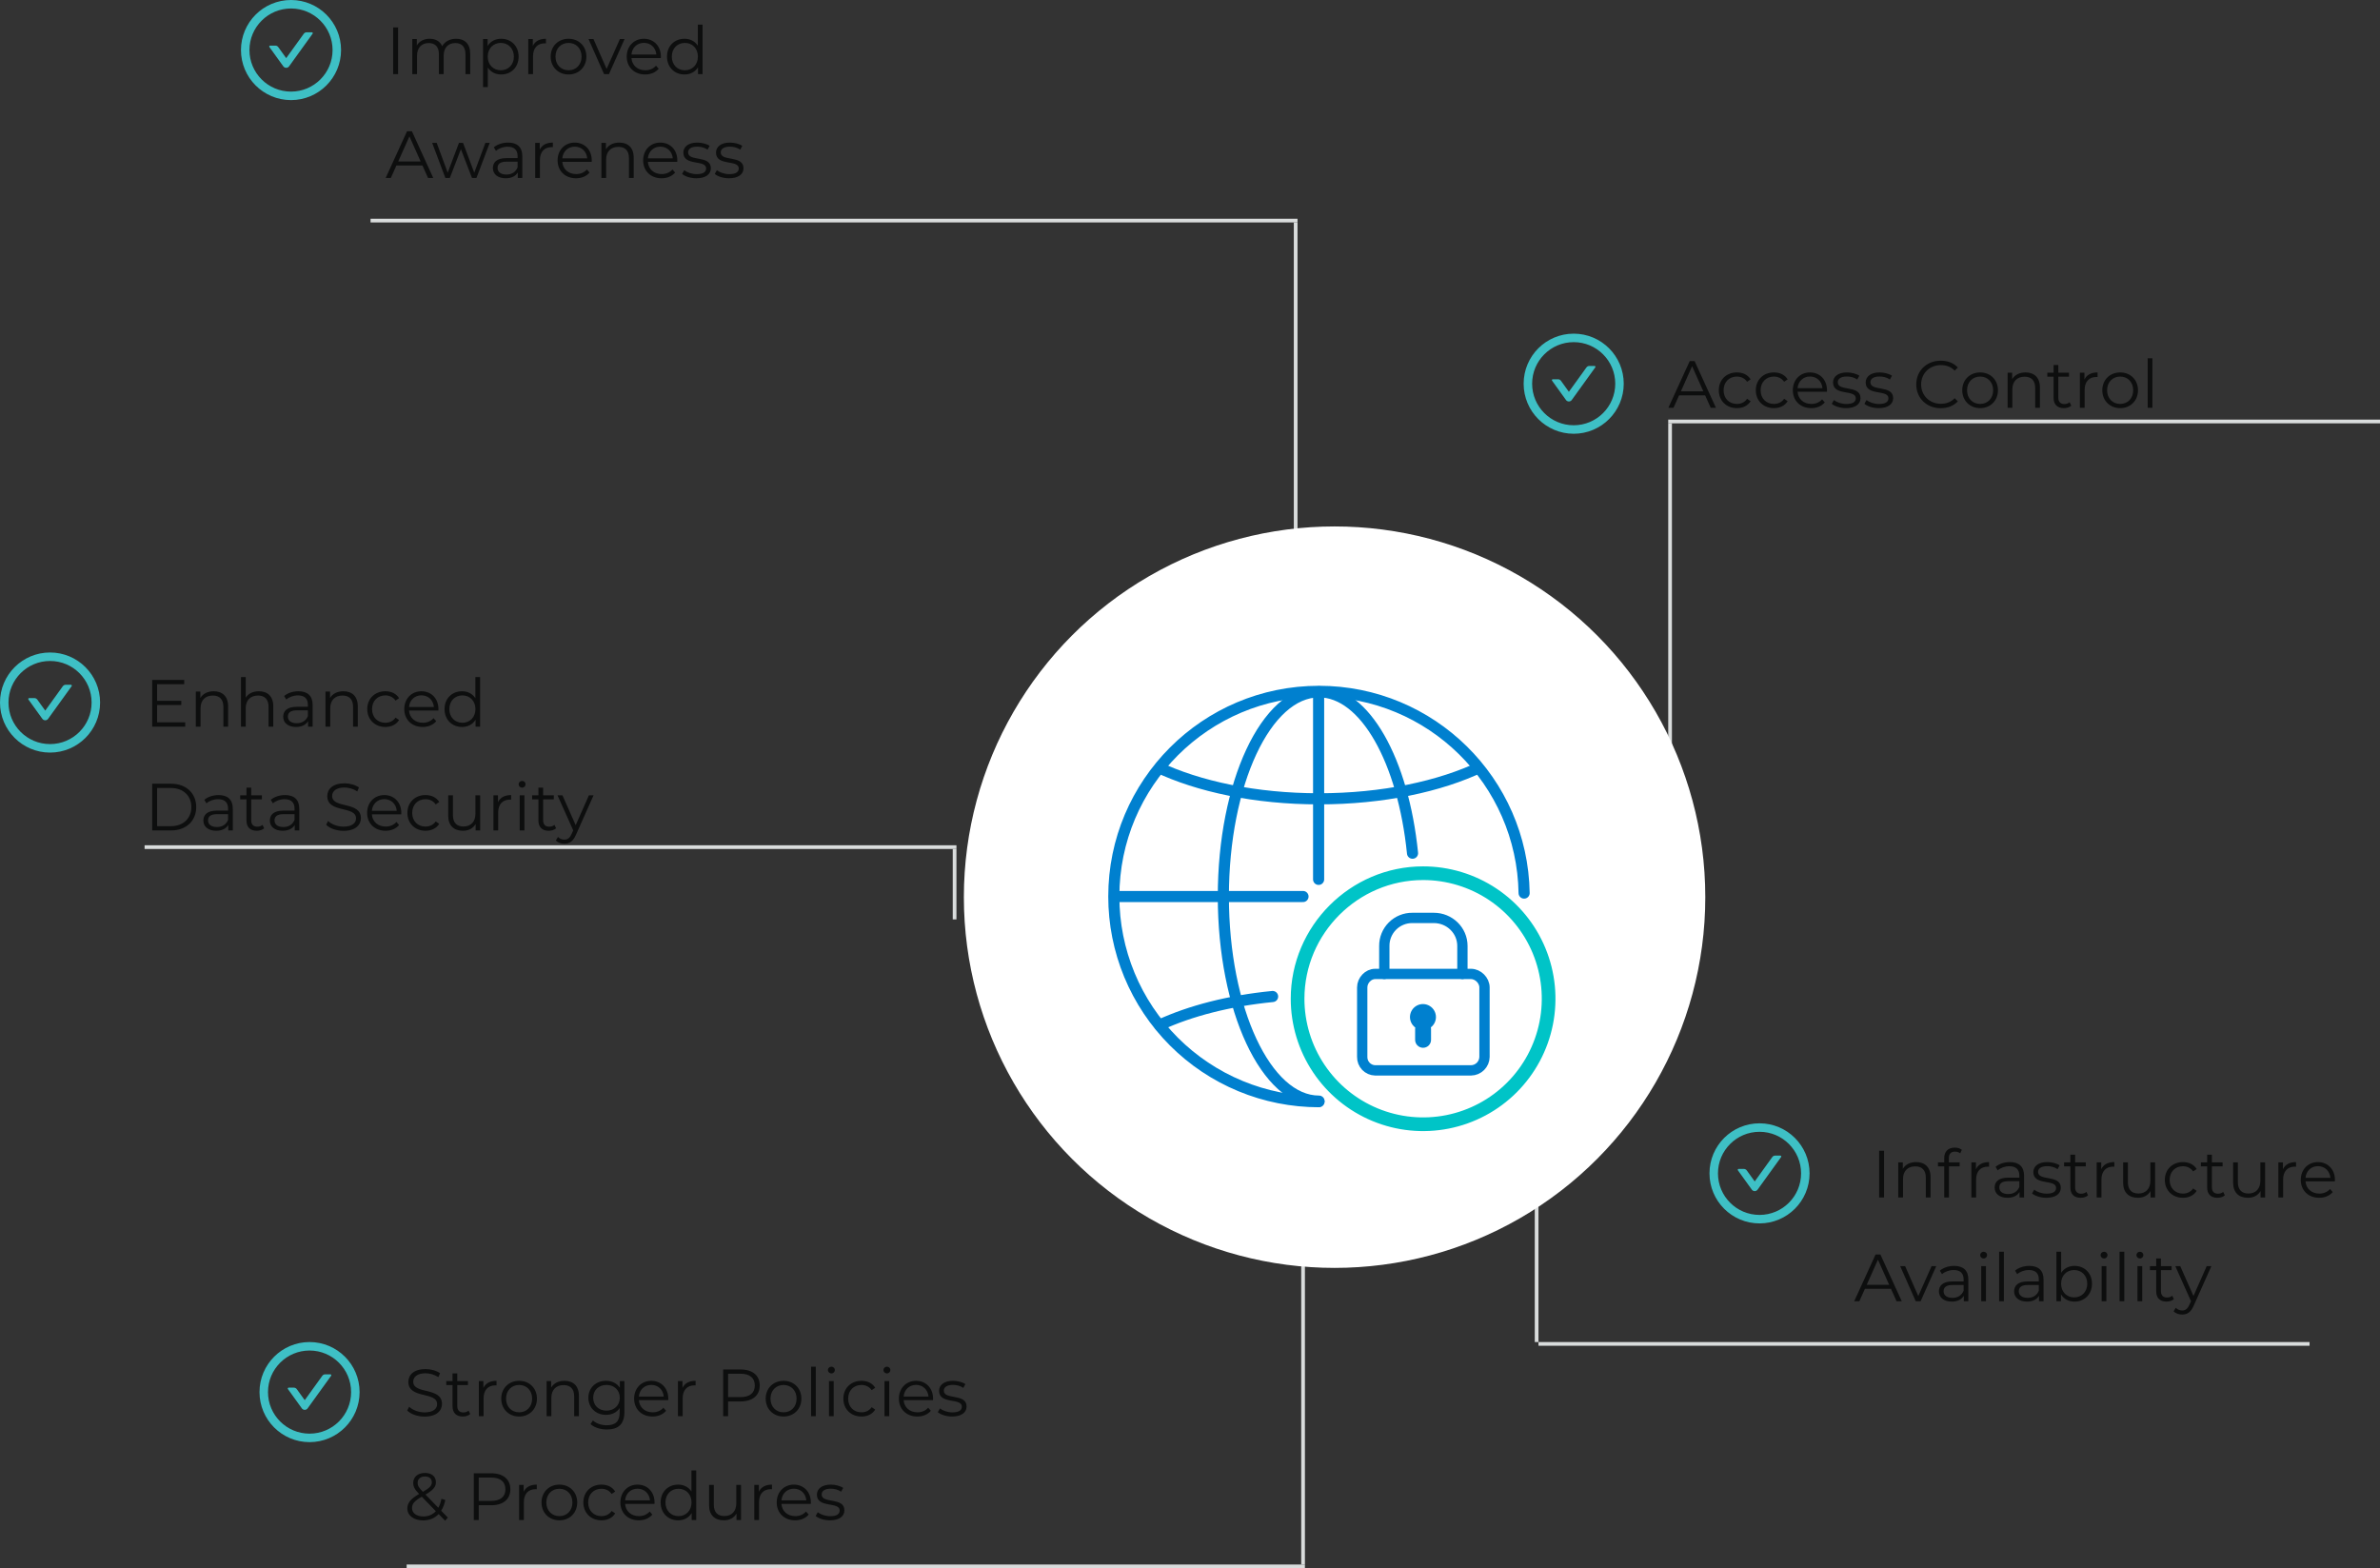 <svg xmlns="http://www.w3.org/2000/svg" width="642" height="423" viewBox="0 0 642 423" fill="none"><rect x="0" y="0" width="642" height="423" fill="#333333" stroke="none"/><line x1="257.5" y1="248" x2="257.5" y2="229" stroke="#D9DCDC"></line><line x1="39" y1="228.5" x2="257.999" y2="228.5" stroke="#D9DCDC"></line><path d="M84.133 8.709H82.719C82.412 8.709 82.12 8.857 81.939 9.11L77.202 15.679L75.056 12.702C74.876 12.452 74.586 12.301 74.276 12.301H72.862C72.667 12.301 72.552 12.524 72.667 12.684L76.421 17.891C76.51 18.015 76.627 18.116 76.763 18.185C76.898 18.255 77.048 18.291 77.2 18.291C77.353 18.291 77.503 18.255 77.638 18.185C77.774 18.116 77.891 18.015 77.979 17.891L84.326 9.092C84.443 8.932 84.329 8.709 84.133 8.709V8.709Z" fill="#3EC0C5"></path><path d="M78.5 0C71.045 0 65 6.045 65 13.5C65 20.955 71.045 27 78.5 27C85.955 27 92 20.955 92 13.5C92 6.045 85.955 0 78.5 0ZM78.5 24.71C72.311 24.71 67.29 19.689 67.29 13.5C67.29 7.31 72.311 2.29 78.5 2.29C84.689 2.29 89.71 7.31 89.71 13.5C89.71 19.689 84.689 24.71 78.5 24.71Z" fill="#3EC0C5"></path><path d="M106.052 20H107.384V7.4H106.052V20ZM123.022 10.46C121.312 10.46 119.962 11.234 119.278 12.458C118.702 11.126 117.478 10.46 115.912 10.46C114.328 10.46 113.104 11.126 112.438 12.26V10.532H111.214V20H112.492V15.032C112.492 12.872 113.734 11.612 115.66 11.612C117.388 11.612 118.396 12.638 118.396 14.636V20H119.674V15.032C119.674 12.872 120.898 11.612 122.842 11.612C124.552 11.612 125.56 12.638 125.56 14.636V20H126.838V14.51C126.838 11.792 125.326 10.46 123.022 10.46ZM135.181 10.46C133.615 10.46 132.301 11.144 131.527 12.404V10.532H130.303V23.492H131.581V18.218C132.373 19.442 133.669 20.09 135.181 20.09C137.881 20.09 139.897 18.146 139.897 15.266C139.897 12.404 137.881 10.46 135.181 10.46ZM135.091 18.956C133.075 18.956 131.563 17.48 131.563 15.266C131.563 13.07 133.075 11.576 135.091 11.576C137.089 11.576 138.619 13.07 138.619 15.266C138.619 17.48 137.089 18.956 135.091 18.956ZM143.727 12.386V10.532H142.503V20H143.781V15.176C143.781 12.944 144.987 11.684 146.967 11.684C147.057 11.684 147.165 11.702 147.273 11.702V10.46C145.527 10.46 144.321 11.126 143.727 12.386ZM153.369 20.09C156.141 20.09 158.175 18.074 158.175 15.266C158.175 12.458 156.141 10.46 153.369 10.46C150.597 10.46 148.545 12.458 148.545 15.266C148.545 18.074 150.597 20.09 153.369 20.09ZM153.369 18.956C151.353 18.956 149.841 17.48 149.841 15.266C149.841 13.052 151.353 11.576 153.369 11.576C155.385 11.576 156.879 13.052 156.879 15.266C156.879 17.48 155.385 18.956 153.369 18.956ZM167.216 10.532L163.634 18.596L160.088 10.532H158.756L162.95 20H164.264L168.476 10.532H167.216ZM178.274 15.266C178.274 12.422 176.348 10.46 173.684 10.46C171.02 10.46 169.058 12.458 169.058 15.266C169.058 18.074 171.074 20.09 174.026 20.09C175.52 20.09 176.834 19.55 177.68 18.542L176.96 17.714C176.24 18.542 175.214 18.956 174.062 18.956C171.992 18.956 170.48 17.642 170.336 15.662H178.256C178.256 15.518 178.274 15.374 178.274 15.266ZM173.684 11.558C175.538 11.558 176.888 12.854 177.05 14.708H170.336C170.498 12.854 171.848 11.558 173.684 11.558ZM188.238 6.644V12.332C187.446 11.108 186.15 10.46 184.638 10.46C181.938 10.46 179.922 12.404 179.922 15.266C179.922 18.128 181.938 20.09 184.638 20.09C186.204 20.09 187.518 19.406 188.292 18.128V20H189.516V6.644H188.238ZM184.746 18.956C182.73 18.956 181.218 17.48 181.218 15.266C181.218 13.052 182.73 11.576 184.746 11.576C186.744 11.576 188.256 13.052 188.256 15.266C188.256 17.48 186.744 18.956 184.746 18.956ZM115.466 48H116.87L111.11 35.4H109.796L104.036 48H105.422L106.934 44.634H113.954L115.466 48ZM107.42 43.554L110.444 36.786L113.468 43.554H107.42ZM130.936 38.532L127.93 46.578L124.906 38.532H123.808L120.766 46.578L117.796 38.532H116.572L120.136 48H121.342L124.33 40.242L127.318 48H128.524L132.106 38.532H130.936ZM137.061 38.46C135.567 38.46 134.163 38.928 133.209 39.738L133.785 40.692C134.559 40.008 135.711 39.576 136.935 39.576C138.699 39.576 139.617 40.458 139.617 42.078V42.654H136.611C133.893 42.654 132.957 43.878 132.957 45.336C132.957 46.974 134.271 48.09 136.413 48.09C137.979 48.09 139.095 47.496 139.671 46.524V48H140.895V42.132C140.895 39.684 139.509 38.46 137.061 38.46ZM136.611 47.082C135.099 47.082 134.217 46.398 134.217 45.3C134.217 44.328 134.811 43.608 136.647 43.608H139.617V45.156C139.113 46.398 138.051 47.082 136.611 47.082ZM145.59 40.386V38.532H144.366V48H145.644V43.176C145.644 40.944 146.85 39.684 148.83 39.684C148.92 39.684 149.028 39.702 149.136 39.702V38.46C147.39 38.46 146.184 39.126 145.59 40.386ZM159.624 43.266C159.624 40.422 157.698 38.46 155.034 38.46C152.37 38.46 150.408 40.458 150.408 43.266C150.408 46.074 152.424 48.09 155.376 48.09C156.87 48.09 158.184 47.55 159.03 46.542L158.31 45.714C157.59 46.542 156.564 46.956 155.412 46.956C153.342 46.956 151.83 45.642 151.686 43.662H159.606C159.606 43.518 159.624 43.374 159.624 43.266ZM155.034 39.558C156.888 39.558 158.238 40.854 158.4 42.708H151.686C151.848 40.854 153.198 39.558 155.034 39.558ZM167.049 38.46C165.411 38.46 164.133 39.126 163.449 40.278V38.532H162.225V48H163.503V43.032C163.503 40.872 164.781 39.612 166.815 39.612C168.615 39.612 169.659 40.638 169.659 42.636V48H170.937V42.51C170.937 39.792 169.353 38.46 167.049 38.46ZM182.704 43.266C182.704 40.422 180.778 38.46 178.114 38.46C175.45 38.46 173.488 40.458 173.488 43.266C173.488 46.074 175.504 48.09 178.456 48.09C179.95 48.09 181.264 47.55 182.11 46.542L181.39 45.714C180.67 46.542 179.644 46.956 178.492 46.956C176.422 46.956 174.91 45.642 174.766 43.662H182.686C182.686 43.518 182.704 43.374 182.704 43.266ZM178.114 39.558C179.968 39.558 181.318 40.854 181.48 42.708H174.766C174.928 40.854 176.278 39.558 178.114 39.558ZM187.843 48.09C190.309 48.09 191.749 47.028 191.749 45.39C191.749 41.754 185.611 43.68 185.611 41.124C185.611 40.224 186.367 39.558 188.077 39.558C189.049 39.558 190.039 39.792 190.867 40.368L191.425 39.342C190.633 38.802 189.301 38.46 188.077 38.46C185.665 38.46 184.333 39.612 184.333 41.16C184.333 44.904 190.471 42.96 190.471 45.426C190.471 46.362 189.733 46.974 187.933 46.974C186.601 46.974 185.323 46.506 184.567 45.912L183.991 46.92C184.765 47.586 186.277 48.09 187.843 48.09ZM196.65 48.09C199.116 48.09 200.556 47.028 200.556 45.39C200.556 41.754 194.418 43.68 194.418 41.124C194.418 40.224 195.174 39.558 196.884 39.558C197.856 39.558 198.846 39.792 199.674 40.368L200.232 39.342C199.44 38.802 198.108 38.46 196.884 38.46C194.472 38.46 193.14 39.612 193.14 41.16C193.14 44.904 199.278 42.96 199.278 45.426C199.278 46.362 198.54 46.974 196.74 46.974C195.408 46.974 194.13 46.506 193.374 45.912L192.798 46.92C193.572 47.586 195.084 48.09 196.65 48.09Z" fill="#0D0E0E"></path><line x1="349.504" y1="158" x2="349.504" y2="60" stroke="#D9DCDC"></line><line x1="99.955" y1="59.5" x2="350.001" y2="59.5" stroke="#D9DCDC"></line><path d="M480.262 311.709H478.848C478.541 311.709 478.249 311.857 478.068 312.11L473.331 318.679L471.185 315.702C471.004 315.452 470.715 315.301 470.405 315.301H468.991C468.796 315.301 468.681 315.524 468.796 315.684L472.55 320.891C472.639 321.015 472.756 321.115 472.891 321.185C473.027 321.255 473.177 321.291 473.329 321.291C473.482 321.291 473.632 321.255 473.767 321.185C473.903 321.115 474.019 321.015 474.108 320.891L480.454 312.092C480.572 311.932 480.457 311.709 480.262 311.709V311.709Z" fill="#3EC0C5"></path><path d="M474.629 303C467.174 303 461.129 309.045 461.129 316.5C461.129 323.955 467.174 330 474.629 330C482.084 330 488.129 323.955 488.129 316.5C488.129 309.045 482.084 303 474.629 303ZM474.629 327.71C468.439 327.71 463.419 322.69 463.419 316.5C463.419 310.31 468.439 305.29 474.629 305.29C480.818 305.29 485.839 310.31 485.839 316.5C485.839 322.69 480.818 327.71 474.629 327.71Z" fill="#3EC0C5"></path><path d="M506.892 323H508.224V310.4H506.892V323ZM516.877 313.46C515.239 313.46 513.961 314.126 513.277 315.278V313.532H512.053V323H513.331V318.032C513.331 315.872 514.609 314.612 516.643 314.612C518.443 314.612 519.487 315.638 519.487 317.636V323H520.765V317.51C520.765 314.792 519.181 313.46 516.877 313.46ZM527.367 310.634C527.907 310.634 528.411 310.796 528.771 311.102L529.203 310.148C528.735 309.752 528.015 309.554 527.313 309.554C525.459 309.554 524.451 310.67 524.451 312.362V313.532H522.759V314.612H524.451V323H525.729V314.612H528.609V313.532H525.693V312.416C525.693 311.246 526.269 310.634 527.367 310.634ZM533 315.386V313.532H531.776V323H533.054V318.176C533.054 315.944 534.26 314.684 536.24 314.684C536.33 314.684 536.438 314.702 536.546 314.702V313.46C534.8 313.46 533.594 314.126 533 315.386ZM542.155 313.46C540.661 313.46 539.257 313.928 538.303 314.738L538.879 315.692C539.653 315.008 540.805 314.576 542.029 314.576C543.793 314.576 544.711 315.458 544.711 317.078V317.654H541.705C538.987 317.654 538.051 318.878 538.051 320.336C538.051 321.974 539.365 323.09 541.507 323.09C543.073 323.09 544.189 322.496 544.765 321.524V323H545.989V317.132C545.989 314.684 544.603 313.46 542.155 313.46ZM541.705 322.082C540.193 322.082 539.311 321.398 539.311 320.3C539.311 319.328 539.905 318.608 541.741 318.608H544.711V320.156C544.207 321.398 543.145 322.082 541.705 322.082ZM551.998 323.09C554.464 323.09 555.904 322.028 555.904 320.39C555.904 316.754 549.766 318.68 549.766 316.124C549.766 315.224 550.522 314.558 552.232 314.558C553.204 314.558 554.194 314.792 555.022 315.368L555.58 314.342C554.788 313.802 553.456 313.46 552.232 313.46C549.82 313.46 548.488 314.612 548.488 316.16C548.488 319.904 554.626 317.96 554.626 320.426C554.626 321.362 553.888 321.974 552.088 321.974C550.756 321.974 549.478 321.506 548.722 320.912L548.146 321.92C548.92 322.586 550.432 323.09 551.998 323.09ZM562.802 321.506C562.442 321.83 561.92 321.992 561.398 321.992C560.336 321.992 559.76 321.38 559.76 320.264V314.612H562.64V313.532H559.76V311.462H558.482V313.532H556.79V314.612H558.482V320.336C558.482 322.082 559.472 323.09 561.254 323.09C561.992 323.09 562.748 322.874 563.252 322.424L562.802 321.506ZM566.803 315.386V313.532H565.579V323H566.857V318.176C566.857 315.944 568.063 314.684 570.043 314.684C570.133 314.684 570.241 314.702 570.349 314.702V313.46C568.603 313.46 567.397 314.126 566.803 315.386ZM580.057 313.532V318.5C580.057 320.66 578.815 321.938 576.835 321.938C575.035 321.938 573.991 320.912 573.991 318.896V313.532H572.713V319.022C572.713 321.74 574.297 323.09 576.709 323.09C578.221 323.09 579.445 322.424 580.111 321.272V323H581.335V313.532H580.057ZM588.839 323.09C590.441 323.09 591.791 322.442 592.547 321.218L591.593 320.57C590.945 321.524 589.937 321.956 588.839 321.956C586.769 321.956 585.257 320.498 585.257 318.266C585.257 316.052 586.769 314.576 588.839 314.576C589.937 314.576 590.945 315.026 591.593 315.98L592.547 315.332C591.791 314.09 590.441 313.46 588.839 313.46C586.013 313.46 583.961 315.44 583.961 318.266C583.961 321.092 586.013 323.09 588.839 323.09ZM599.699 321.506C599.339 321.83 598.817 321.992 598.295 321.992C597.233 321.992 596.657 321.38 596.657 320.264V314.612H599.537V313.532H596.657V311.462H595.379V313.532H593.687V314.612H595.379V320.336C595.379 322.082 596.369 323.09 598.151 323.09C598.889 323.09 599.645 322.874 600.149 322.424L599.699 321.506ZM609.729 313.532V318.5C609.729 320.66 608.487 321.938 606.507 321.938C604.707 321.938 603.663 320.912 603.663 318.896V313.532H602.385V319.022C602.385 321.74 603.969 323.09 606.381 323.09C607.893 323.09 609.117 322.424 609.783 321.272V323H611.007V313.532H609.729ZM615.811 315.386V313.532H614.587V323H615.865V318.176C615.865 315.944 617.071 314.684 619.051 314.684C619.141 314.684 619.249 314.702 619.357 314.702V313.46C617.611 313.46 616.405 314.126 615.811 315.386ZM629.845 318.266C629.845 315.422 627.919 313.46 625.255 313.46C622.591 313.46 620.629 315.458 620.629 318.266C620.629 321.074 622.645 323.09 625.597 323.09C627.091 323.09 628.405 322.55 629.251 321.542L628.531 320.714C627.811 321.542 626.785 321.956 625.633 321.956C623.563 321.956 622.051 320.642 621.907 318.662H629.827C629.827 318.518 629.845 318.374 629.845 318.266ZM625.255 314.558C627.109 314.558 628.459 315.854 628.621 317.708H621.907C622.069 315.854 623.419 314.558 625.255 314.558ZM511.595 351H512.999L507.239 338.4H505.925L500.165 351H501.551L503.063 347.634H510.083L511.595 351ZM503.549 346.554L506.573 339.786L509.597 346.554H503.549ZM521.035 341.532L517.453 349.596L513.907 341.532H512.575L516.769 351H518.083L522.295 341.532H521.035ZM527.125 341.46C525.631 341.46 524.227 341.928 523.273 342.738L523.849 343.692C524.623 343.008 525.775 342.576 526.999 342.576C528.763 342.576 529.681 343.458 529.681 345.078V345.654H526.675C523.957 345.654 523.021 346.878 523.021 348.336C523.021 349.974 524.335 351.09 526.477 351.09C528.043 351.09 529.159 350.496 529.735 349.524V351H530.959V345.132C530.959 342.684 529.573 341.46 527.125 341.46ZM526.675 350.082C525.163 350.082 524.281 349.398 524.281 348.3C524.281 347.328 524.875 346.608 526.711 346.608H529.681V348.156C529.177 349.398 528.115 350.082 526.675 350.082ZM535.078 339.462C535.618 339.462 536.014 339.048 536.014 338.526C536.014 338.04 535.6 337.644 535.078 337.644C534.556 337.644 534.142 338.058 534.142 338.544C534.142 339.048 534.556 339.462 535.078 339.462ZM534.43 351H535.708V341.532H534.43V351ZM539.264 351H540.542V337.644H539.264V351ZM547.41 341.46C545.916 341.46 544.512 341.928 543.558 342.738L544.134 343.692C544.908 343.008 546.06 342.576 547.284 342.576C549.048 342.576 549.966 343.458 549.966 345.078V345.654H546.96C544.242 345.654 543.306 346.878 543.306 348.336C543.306 349.974 544.62 351.09 546.762 351.09C548.328 351.09 549.444 350.496 550.02 349.524V351H551.244V345.132C551.244 342.684 549.858 341.46 547.41 341.46ZM546.96 350.082C545.448 350.082 544.566 349.398 544.566 348.3C544.566 347.328 545.16 346.608 546.996 346.608H549.966V348.156C549.462 349.398 548.4 350.082 546.96 350.082ZM559.594 341.46C558.082 341.46 556.786 342.108 555.994 343.332V337.644H554.716V351H555.94V349.128C556.714 350.406 558.028 351.09 559.594 351.09C562.294 351.09 564.31 349.128 564.31 346.266C564.31 343.404 562.294 341.46 559.594 341.46ZM559.504 349.956C557.488 349.956 555.976 348.48 555.976 346.266C555.976 344.052 557.488 342.576 559.504 342.576C561.502 342.576 563.032 344.052 563.032 346.266C563.032 348.48 561.502 349.956 559.504 349.956ZM567.563 339.462C568.103 339.462 568.499 339.048 568.499 338.526C568.499 338.04 568.085 337.644 567.563 337.644C567.041 337.644 566.627 338.058 566.627 338.544C566.627 339.048 567.041 339.462 567.563 339.462ZM566.915 351H568.193V341.532H566.915V351ZM571.749 351H573.027V337.644H571.749V351ZM577.231 339.462C577.771 339.462 578.167 339.048 578.167 338.526C578.167 338.04 577.753 337.644 577.231 337.644C576.709 337.644 576.295 338.058 576.295 338.544C576.295 339.048 576.709 339.462 577.231 339.462ZM576.583 351H577.861V341.532H576.583V351ZM585.953 349.506C585.593 349.83 585.071 349.992 584.549 349.992C583.487 349.992 582.911 349.38 582.911 348.264V342.612H585.791V341.532H582.911V339.462H581.633V341.532H579.941V342.612H581.633V348.336C581.633 350.082 582.623 351.09 584.405 351.09C585.143 351.09 585.899 350.874 586.403 350.424L585.953 349.506ZM595.249 341.532L591.685 349.578L588.121 341.532H586.789L591.019 350.982L590.605 351.9C590.065 353.088 589.489 353.484 588.643 353.484C587.959 353.484 587.383 353.232 586.915 352.764L586.321 353.718C586.897 354.294 587.743 354.582 588.625 354.582C589.975 354.582 590.983 353.988 591.775 352.134L596.509 341.532H595.249Z" fill="#0D0E0E"></path><line x1="623" y1="362.5" x2="415" y2="362.5" stroke="#D9DCDC"></line><line y1="-0.5" x2="111" y2="-0.5" transform="matrix(0 1 1 0 415 251)" stroke="#D9DCDC"></line><path d="M430.133 98.709H428.719C428.412 98.709 428.12 98.857 427.939 99.11L423.202 105.679L421.056 102.702C420.875 102.452 420.586 102.301 420.276 102.301H418.863C418.667 102.301 418.552 102.524 418.667 102.684L422.421 107.891C422.51 108.015 422.627 108.115 422.762 108.185C422.898 108.255 423.048 108.291 423.2 108.291C423.353 108.291 423.503 108.255 423.638 108.185C423.774 108.115 423.891 108.015 423.979 107.891L430.325 99.092C430.443 98.932 430.329 98.709 430.133 98.709V98.709Z" fill="#3EC0C5"></path><path d="M424.5 90C417.045 90 411 96.045 411 103.5C411 110.955 417.045 117 424.5 117C431.955 117 438 110.955 438 103.5C438 96.045 431.955 90 424.5 90ZM424.5 114.71C418.31 114.71 413.29 109.69 413.29 103.5C413.29 97.311 418.31 92.29 424.5 92.29C430.69 92.29 435.71 97.311 435.71 103.5C435.71 109.69 430.69 114.71 424.5 114.71Z" fill="#3EC0C5"></path><path d="M461.466 110H462.87L457.11 97.4H455.796L450.036 110H451.422L452.934 106.634H459.954L461.466 110ZM453.42 105.554L456.444 98.786L459.468 105.554H453.42ZM468.52 110.09C470.122 110.09 471.472 109.442 472.228 108.218L471.274 107.57C470.626 108.524 469.618 108.956 468.52 108.956C466.45 108.956 464.938 107.498 464.938 105.266C464.938 103.052 466.45 101.576 468.52 101.576C469.618 101.576 470.626 102.026 471.274 102.98L472.228 102.332C471.472 101.09 470.122 100.46 468.52 100.46C465.694 100.46 463.642 102.44 463.642 105.266C463.642 108.092 465.694 110.09 468.52 110.09ZM478.505 110.09C480.107 110.09 481.457 109.442 482.213 108.218L481.259 107.57C480.611 108.524 479.603 108.956 478.505 108.956C476.435 108.956 474.923 107.498 474.923 105.266C474.923 103.052 476.435 101.576 478.505 101.576C479.603 101.576 480.611 102.026 481.259 102.98L482.213 102.332C481.457 101.09 480.107 100.46 478.505 100.46C475.679 100.46 473.627 102.44 473.627 105.266C473.627 108.092 475.679 110.09 478.505 110.09ZM492.827 105.266C492.827 102.422 490.901 100.46 488.237 100.46C485.573 100.46 483.611 102.458 483.611 105.266C483.611 108.074 485.627 110.09 488.579 110.09C490.073 110.09 491.387 109.55 492.233 108.542L491.513 107.714C490.793 108.542 489.767 108.956 488.615 108.956C486.545 108.956 485.033 107.642 484.889 105.662H492.809C492.809 105.518 492.827 105.374 492.827 105.266ZM488.237 101.558C490.091 101.558 491.441 102.854 491.603 104.708H484.889C485.051 102.854 486.401 101.558 488.237 101.558ZM497.966 110.09C500.432 110.09 501.872 109.028 501.872 107.39C501.872 103.754 495.734 105.68 495.734 103.124C495.734 102.224 496.49 101.558 498.2 101.558C499.172 101.558 500.162 101.792 500.99 102.368L501.548 101.342C500.756 100.802 499.424 100.46 498.2 100.46C495.788 100.46 494.456 101.612 494.456 103.16C494.456 106.904 500.594 104.96 500.594 107.426C500.594 108.362 499.856 108.974 498.056 108.974C496.724 108.974 495.446 108.506 494.69 107.912L494.114 108.92C494.888 109.586 496.4 110.09 497.966 110.09ZM506.773 110.09C509.239 110.09 510.679 109.028 510.679 107.39C510.679 103.754 504.541 105.68 504.541 103.124C504.541 102.224 505.297 101.558 507.007 101.558C507.979 101.558 508.969 101.792 509.797 102.368L510.355 101.342C509.563 100.802 508.231 100.46 507.007 100.46C504.595 100.46 503.263 101.612 503.263 103.16C503.263 106.904 509.401 104.96 509.401 107.426C509.401 108.362 508.663 108.974 506.863 108.974C505.531 108.974 504.253 108.506 503.497 107.912L502.921 108.92C503.695 109.586 505.207 110.09 506.773 110.09ZM523.495 110.108C525.349 110.108 527.005 109.478 528.121 108.254L527.275 107.408C526.249 108.47 524.989 108.92 523.549 108.92C520.507 108.92 518.221 106.688 518.221 103.7C518.221 100.712 520.507 98.48 523.549 98.48C524.989 98.48 526.249 98.93 527.275 99.974L528.121 99.128C527.005 97.904 525.349 97.292 523.513 97.292C519.715 97.292 516.907 100.01 516.907 103.7C516.907 107.39 519.715 110.108 523.495 110.108ZM534.138 110.09C536.91 110.09 538.944 108.074 538.944 105.266C538.944 102.458 536.91 100.46 534.138 100.46C531.366 100.46 529.314 102.458 529.314 105.266C529.314 108.074 531.366 110.09 534.138 110.09ZM534.138 108.956C532.122 108.956 530.61 107.48 530.61 105.266C530.61 103.052 532.122 101.576 534.138 101.576C536.154 101.576 537.648 103.052 537.648 105.266C537.648 107.48 536.154 108.956 534.138 108.956ZM546.377 100.46C544.739 100.46 543.461 101.126 542.777 102.278V100.532H541.553V110H542.831V105.032C542.831 102.872 544.109 101.612 546.143 101.612C547.943 101.612 548.987 102.638 548.987 104.636V110H550.265V104.51C550.265 101.792 548.681 100.46 546.377 100.46ZM558.271 108.506C557.911 108.83 557.389 108.992 556.867 108.992C555.805 108.992 555.229 108.38 555.229 107.264V101.612H558.109V100.532H555.229V98.462H553.951V100.532H552.259V101.612H553.951V107.336C553.951 109.082 554.941 110.09 556.723 110.09C557.461 110.09 558.217 109.874 558.721 109.424L558.271 108.506ZM562.272 102.386V100.532H561.048V110H562.326V105.176C562.326 102.944 563.532 101.684 565.512 101.684C565.602 101.684 565.71 101.702 565.818 101.702V100.46C564.072 100.46 562.866 101.126 562.272 102.386ZM571.914 110.09C574.686 110.09 576.72 108.074 576.72 105.266C576.72 102.458 574.686 100.46 571.914 100.46C569.142 100.46 567.09 102.458 567.09 105.266C567.09 108.074 569.142 110.09 571.914 110.09ZM571.914 108.956C569.898 108.956 568.386 107.48 568.386 105.266C568.386 103.052 569.898 101.576 571.914 101.576C573.93 101.576 575.424 103.052 575.424 105.266C575.424 107.48 573.93 108.956 571.914 108.956ZM579.329 110H580.607V96.644H579.329V110Z" fill="#0D0E0E"></path><line y1="-0.5" x2="108.818" y2="-0.5" transform="matrix(0 -1 -1 0 450 223)" stroke="#D9DCDC"></line><line y1="-0.5" x2="192" y2="-0.5" transform="matrix(-1 -2.27864e-07 -2.16203e-08 1 642 114.183)" stroke="#D9DCDC"></line><path d="M89.133 370.709H87.719C87.412 370.709 87.12 370.857 86.939 371.11L82.202 377.679L80.056 374.702C79.876 374.452 79.586 374.301 79.276 374.301H77.862C77.667 374.301 77.552 374.524 77.667 374.684L81.421 379.891C81.51 380.015 81.627 380.115 81.763 380.185C81.898 380.255 82.048 380.291 82.2 380.291C82.353 380.291 82.503 380.255 82.638 380.185C82.774 380.115 82.891 380.015 82.979 379.891L89.326 371.092C89.443 370.932 89.329 370.709 89.133 370.709V370.709Z" fill="#3EC0C5"></path><path d="M83.5 362C76.045 362 70 368.045 70 375.5C70 382.955 76.045 389 83.5 389C90.955 389 97 382.955 97 375.5C97 368.045 90.955 362 83.5 362ZM83.5 386.71C77.311 386.71 72.29 381.69 72.29 375.5C72.29 369.31 77.311 364.29 83.5 364.29C89.689 364.29 94.71 369.31 94.71 375.5C94.71 381.69 89.689 386.71 83.5 386.71Z" fill="#3EC0C5"></path><path d="M114.526 382.108C117.748 382.108 119.224 380.524 119.224 378.67C119.224 374.08 111.466 376.168 111.466 372.712C111.466 371.452 112.492 370.426 114.796 370.426C115.912 370.426 117.172 370.768 118.252 371.47L118.702 370.408C117.694 369.706 116.218 369.292 114.796 369.292C111.592 369.292 110.152 370.894 110.152 372.748C110.152 377.41 117.91 375.286 117.91 378.742C117.91 379.984 116.884 380.974 114.526 380.974C112.87 380.974 111.268 380.326 110.368 379.444L109.846 380.47C110.782 381.442 112.636 382.108 114.526 382.108ZM126.392 380.506C126.032 380.83 125.51 380.992 124.988 380.992C123.926 380.992 123.35 380.38 123.35 379.264V373.612H126.23V372.532H123.35V370.462H122.072V372.532H120.38V373.612H122.072V379.336C122.072 381.082 123.062 382.09 124.844 382.09C125.582 382.09 126.338 381.874 126.842 381.424L126.392 380.506ZM130.393 374.386V372.532H129.169V382H130.447V377.176C130.447 374.944 131.653 373.684 133.633 373.684C133.723 373.684 133.831 373.702 133.939 373.702V372.46C132.193 372.46 130.987 373.126 130.393 374.386ZM140.035 382.09C142.807 382.09 144.841 380.074 144.841 377.266C144.841 374.458 142.807 372.46 140.035 372.46C137.263 372.46 135.211 374.458 135.211 377.266C135.211 380.074 137.263 382.09 140.035 382.09ZM140.035 380.956C138.019 380.956 136.507 379.48 136.507 377.266C136.507 375.052 138.019 373.576 140.035 373.576C142.051 373.576 143.545 375.052 143.545 377.266C143.545 379.48 142.051 380.956 140.035 380.956ZM152.274 372.46C150.636 372.46 149.358 373.126 148.674 374.278V372.532H147.45V382H148.728V377.032C148.728 374.872 150.006 373.612 152.04 373.612C153.84 373.612 154.884 374.638 154.884 376.636V382H156.162V376.51C156.162 373.792 154.578 372.46 152.274 372.46ZM167.209 372.532V374.35C166.417 373.108 165.049 372.46 163.465 372.46C160.765 372.46 158.713 374.314 158.713 377.032C158.713 379.75 160.765 381.64 163.465 381.64C165.013 381.64 166.363 381.01 167.155 379.804V381.01C167.155 383.35 166.057 384.448 163.663 384.448C162.205 384.448 160.837 383.962 159.937 383.152L159.289 384.124C160.279 385.06 161.971 385.582 163.699 385.582C166.831 385.582 168.433 384.106 168.433 380.848V372.532H167.209ZM163.591 380.506C161.503 380.506 160.009 379.084 160.009 377.032C160.009 374.98 161.503 373.576 163.591 373.576C165.679 373.576 167.191 374.98 167.191 377.032C167.191 379.084 165.679 380.506 163.591 380.506ZM180.269 377.266C180.269 374.422 178.343 372.46 175.679 372.46C173.015 372.46 171.053 374.458 171.053 377.266C171.053 380.074 173.069 382.09 176.021 382.09C177.515 382.09 178.829 381.55 179.675 380.542L178.955 379.714C178.235 380.542 177.209 380.956 176.057 380.956C173.987 380.956 172.475 379.642 172.331 377.662H180.251C180.251 377.518 180.269 377.374 180.269 377.266ZM175.679 373.558C177.533 373.558 178.883 374.854 179.045 376.708H172.331C172.493 374.854 173.843 373.558 175.679 373.558ZM184.094 374.386V372.532H182.87V382H184.148V377.176C184.148 374.944 185.354 373.684 187.334 373.684C187.424 373.684 187.532 373.702 187.64 373.702V372.46C185.894 372.46 184.688 373.126 184.094 374.386ZM199.791 369.4H195.075V382H196.407V378.022H199.791C202.995 378.022 204.939 376.402 204.939 373.72C204.939 371.02 202.995 369.4 199.791 369.4ZM199.755 376.852H196.407V370.552H199.755C202.275 370.552 203.607 371.704 203.607 373.72C203.607 375.7 202.275 376.852 199.755 376.852ZM211.367 382.09C214.139 382.09 216.173 380.074 216.173 377.266C216.173 374.458 214.139 372.46 211.367 372.46C208.595 372.46 206.543 374.458 206.543 377.266C206.543 380.074 208.595 382.09 211.367 382.09ZM211.367 380.956C209.351 380.956 207.839 379.48 207.839 377.266C207.839 375.052 209.351 373.576 211.367 373.576C213.383 373.576 214.877 375.052 214.877 377.266C214.877 379.48 213.383 380.956 211.367 380.956ZM218.782 382H220.06V368.644H218.782V382ZM224.264 370.462C224.804 370.462 225.2 370.048 225.2 369.526C225.2 369.04 224.786 368.644 224.264 368.644C223.742 368.644 223.328 369.058 223.328 369.544C223.328 370.048 223.742 370.462 224.264 370.462ZM223.616 382H224.894V372.532H223.616V382ZM232.374 382.09C233.976 382.09 235.326 381.442 236.082 380.218L235.128 379.57C234.48 380.524 233.472 380.956 232.374 380.956C230.304 380.956 228.792 379.498 228.792 377.266C228.792 375.052 230.304 373.576 232.374 373.576C233.472 373.576 234.48 374.026 235.128 374.98L236.082 374.332C235.326 373.09 233.976 372.46 232.374 372.46C229.548 372.46 227.496 374.44 227.496 377.266C227.496 380.092 229.548 382.09 232.374 382.09ZM239.241 370.462C239.781 370.462 240.177 370.048 240.177 369.526C240.177 369.04 239.763 368.644 239.241 368.644C238.719 368.644 238.305 369.058 238.305 369.544C238.305 370.048 238.719 370.462 239.241 370.462ZM238.593 382H239.871V372.532H238.593V382ZM251.689 377.266C251.689 374.422 249.763 372.46 247.099 372.46C244.435 372.46 242.473 374.458 242.473 377.266C242.473 380.074 244.489 382.09 247.441 382.09C248.935 382.09 250.249 381.55 251.095 380.542L250.375 379.714C249.655 380.542 248.629 380.956 247.477 380.956C245.407 380.956 243.895 379.642 243.751 377.662H251.671C251.671 377.518 251.689 377.374 251.689 377.266ZM247.099 373.558C248.953 373.558 250.303 374.854 250.465 376.708H243.751C243.913 374.854 245.263 373.558 247.099 373.558ZM256.828 382.09C259.294 382.09 260.734 381.028 260.734 379.39C260.734 375.754 254.596 377.68 254.596 375.124C254.596 374.224 255.352 373.558 257.062 373.558C258.034 373.558 259.024 373.792 259.852 374.368L260.41 373.342C259.618 372.802 258.286 372.46 257.062 372.46C254.65 372.46 253.318 373.612 253.318 375.16C253.318 378.904 259.456 376.96 259.456 379.426C259.456 380.362 258.718 380.974 256.918 380.974C255.586 380.974 254.308 380.506 253.552 379.912L252.976 380.92C253.75 381.586 255.262 382.09 256.828 382.09ZM120.808 409.352L119.008 407.498C119.512 406.706 119.89 405.734 120.124 404.6L119.08 404.276C118.9 405.23 118.612 406.04 118.234 406.706L114.778 403.142C116.83 401.954 117.586 401.072 117.586 399.812C117.586 398.246 116.434 397.31 114.652 397.31C112.708 397.31 111.466 398.39 111.466 399.992C111.466 400.964 111.826 401.72 113.05 402.98C110.746 404.312 109.882 405.41 109.882 406.904C109.882 408.812 111.646 410.108 114.112 410.108C115.822 410.108 117.262 409.532 118.324 408.398L120.07 410.198L120.808 409.352ZM114.652 398.264C115.822 398.264 116.488 398.894 116.488 399.83C116.488 400.73 115.894 401.36 114.076 402.404C112.924 401.234 112.654 400.712 112.654 399.974C112.654 398.966 113.392 398.264 114.652 398.264ZM114.184 409.046C112.366 409.046 111.142 408.146 111.142 406.778C111.142 405.662 111.754 404.87 113.77 403.718L117.568 407.624C116.704 408.578 115.552 409.046 114.184 409.046ZM132.52 397.4H127.804V410H129.136V406.022H132.52C135.724 406.022 137.668 404.402 137.668 401.72C137.668 399.02 135.724 397.4 132.52 397.4ZM132.484 404.852H129.136V398.552H132.484C135.004 398.552 136.336 399.704 136.336 401.72C136.336 403.7 135.004 404.852 132.484 404.852ZM141.256 402.386V400.532H140.032V410H141.31V405.176C141.31 402.944 142.516 401.684 144.496 401.684C144.586 401.684 144.694 401.702 144.802 401.702V400.46C143.056 400.46 141.85 401.126 141.256 402.386ZM150.898 410.09C153.67 410.09 155.704 408.074 155.704 405.266C155.704 402.458 153.67 400.46 150.898 400.46C148.126 400.46 146.074 402.458 146.074 405.266C146.074 408.074 148.126 410.09 150.898 410.09ZM150.898 408.956C148.882 408.956 147.37 407.48 147.37 405.266C147.37 403.052 148.882 401.576 150.898 401.576C152.914 401.576 154.408 403.052 154.408 405.266C154.408 407.48 152.914 408.956 150.898 408.956ZM162.237 410.09C163.839 410.09 165.189 409.442 165.945 408.218L164.991 407.57C164.343 408.524 163.335 408.956 162.237 408.956C160.167 408.956 158.655 407.498 158.655 405.266C158.655 403.052 160.167 401.576 162.237 401.576C163.335 401.576 164.343 402.026 164.991 402.98L165.945 402.332C165.189 401.09 163.839 400.46 162.237 400.46C159.411 400.46 157.359 402.44 157.359 405.266C157.359 408.092 159.411 410.09 162.237 410.09ZM176.56 405.266C176.56 402.422 174.634 400.46 171.97 400.46C169.306 400.46 167.344 402.458 167.344 405.266C167.344 408.074 169.36 410.09 172.312 410.09C173.806 410.09 175.12 409.55 175.966 408.542L175.246 407.714C174.526 408.542 173.5 408.956 172.348 408.956C170.278 408.956 168.766 407.642 168.622 405.662H176.542C176.542 405.518 176.56 405.374 176.56 405.266ZM171.97 401.558C173.824 401.558 175.174 402.854 175.336 404.708H168.622C168.784 402.854 170.134 401.558 171.97 401.558ZM186.523 396.644V402.332C185.731 401.108 184.435 400.46 182.923 400.46C180.223 400.46 178.207 402.404 178.207 405.266C178.207 408.128 180.223 410.09 182.923 410.09C184.489 410.09 185.803 409.406 186.577 408.128V410H187.801V396.644H186.523ZM183.031 408.956C181.015 408.956 179.503 407.48 179.503 405.266C179.503 403.052 181.015 401.576 183.031 401.576C185.029 401.576 186.541 403.052 186.541 405.266C186.541 407.48 185.029 408.956 183.031 408.956ZM198.614 400.532V405.5C198.614 407.66 197.372 408.938 195.392 408.938C193.592 408.938 192.548 407.912 192.548 405.896V400.532H191.27V406.022C191.27 408.74 192.854 410.09 195.266 410.09C196.778 410.09 198.002 409.424 198.668 408.272V410H199.892V400.532H198.614ZM204.695 402.386V400.532H203.471V410H204.749V405.176C204.749 402.944 205.955 401.684 207.935 401.684C208.025 401.684 208.133 401.702 208.241 401.702V400.46C206.495 400.46 205.289 401.126 204.695 402.386ZM218.73 405.266C218.73 402.422 216.804 400.46 214.14 400.46C211.476 400.46 209.514 402.458 209.514 405.266C209.514 408.074 211.53 410.09 214.482 410.09C215.976 410.09 217.29 409.55 218.136 408.542L217.416 407.714C216.696 408.542 215.67 408.956 214.518 408.956C212.448 408.956 210.936 407.642 210.792 405.662H218.712C218.712 405.518 218.73 405.374 218.73 405.266ZM214.14 401.558C215.994 401.558 217.344 402.854 217.506 404.708H210.792C210.954 402.854 212.304 401.558 214.14 401.558ZM223.869 410.09C226.335 410.09 227.775 409.028 227.775 407.39C227.775 403.754 221.637 405.68 221.637 403.124C221.637 402.224 222.393 401.558 224.103 401.558C225.075 401.558 226.065 401.792 226.893 402.368L227.451 401.342C226.659 400.802 225.327 400.46 224.103 400.46C221.691 400.46 220.359 401.612 220.359 403.16C220.359 406.904 226.497 404.96 226.497 407.426C226.497 408.362 225.759 408.974 223.959 408.974C222.627 408.974 221.349 408.506 220.593 407.912L220.017 408.92C220.791 409.586 222.303 410.09 223.869 410.09Z" fill="#0D0E0E"></path><line y1="-0.5" x2="111" y2="-0.5" transform="matrix(0 1 1 0 352 311)" stroke="#D9DCDC"></line><line y1="-0.5" x2="242.309" y2="-0.5" transform="matrix(1 1.80552e-07 2.72857e-08 -1 109.691 422)" stroke="#D9DCDC"></line><circle cx="360" cy="242" r="100" fill="white"></circle><path d="M381.026 230.141C378.518 205.259 368.174 186.614 355.796 186.614C341.543 186.614 329.996 211.331 329.996 241.814C329.996 272.297 341.552 297.014 355.796 297.014" stroke="#0080CF" stroke-width="3" stroke-linecap="round" stroke-linejoin="round"></path><path d="M411.128 240.896C410.633 210.758 386.048 186.482 355.793 186.482C325.226 186.482 300.449 211.259 300.449 241.823C300.449 249.091 301.88 256.288 304.661 263.003C307.442 269.717 311.519 275.819 316.658 280.958C321.797 286.097 327.899 290.174 334.614 292.955C341.328 295.736 348.525 297.167 355.793 297.167" stroke="#0080CF" stroke-width="3" stroke-linecap="round" stroke-linejoin="round"></path><path d="M351.481 241.823H300.979" stroke="#0080CF" stroke-width="3" stroke-linecap="round" stroke-linejoin="round"></path><path d="M399.7 206.747C388.462 212.147 372.937 215.471 355.792 215.471C338.734 215.471 323.284 212.171 312.061 206.834" stroke="#0080CF" stroke-width="3" stroke-linejoin="round"></path><path d="M312.768 276.5C321.063 272.675 331.572 269.945 343.281 268.796" stroke="#0080CF" stroke-width="3" stroke-linecap="round" stroke-linejoin="round"></path><path d="M355.693 187.529V237.2" stroke="#0080CF" stroke-width="3" stroke-linecap="round" stroke-linejoin="round"></path><path d="M383.876 235.538C390.573 235.537 397.12 237.523 402.688 241.243C408.256 244.963 412.596 250.25 415.159 256.437C417.722 262.624 418.393 269.432 417.087 276C415.781 282.568 412.557 288.601 407.822 293.336C403.087 298.072 397.054 301.297 390.486 302.603C383.918 303.91 377.11 303.24 370.923 300.677C364.736 298.115 359.448 293.775 355.728 288.207C352.007 282.639 350.021 276.093 350.021 269.396C350.021 250.796 365.279 235.538 383.876 235.538V235.538Z" stroke="#00C4C7" stroke-width="3.69" stroke-linecap="round" stroke-linejoin="round"></path><path d="M370.945 288.722H396.808C397.767 288.707 398.682 288.32 399.36 287.642C400.038 286.963 400.426 286.048 400.441 285.089V266.342C400.441 264.455 398.698 262.709 396.808 262.709H370.945C369.055 262.709 367.456 264.455 367.456 266.342V285.089C367.439 286.033 367.796 286.945 368.45 287.626C369.104 288.307 370.001 288.701 370.945 288.722V288.722Z" stroke="#0080CF" stroke-width="2.78" stroke-linecap="round" stroke-linejoin="round"></path><path d="M394.483 262.7V255.155C394.483 250.94 390.997 247.598 386.782 247.598H380.971C379.977 247.59 378.991 247.781 378.07 248.158C377.15 248.535 376.314 249.091 375.611 249.794C374.908 250.498 374.351 251.334 373.974 252.254C373.597 253.174 373.407 254.16 373.414 255.155V262.7" stroke="#0080CF" stroke-width="2.78" stroke-linecap="round" stroke-linejoin="round"></path><path d="M387.344 274.349C387.346 273.75 387.194 273.16 386.903 272.636C386.613 272.112 386.192 271.672 385.683 271.357C385.173 271.042 384.591 270.862 383.992 270.836C383.394 270.81 382.799 270.938 382.263 271.208C381.728 271.477 381.271 271.88 380.936 272.376C380.601 272.873 380.398 273.447 380.348 274.044C380.298 274.641 380.402 275.241 380.65 275.786C380.898 276.332 381.281 276.805 381.764 277.16C381.741 277.279 381.729 277.401 381.728 277.523V280.4C381.717 280.688 381.765 280.976 381.868 281.246C381.971 281.516 382.127 281.762 382.327 281.97C382.528 282.178 382.768 282.344 383.034 282.457C383.3 282.57 383.586 282.628 383.874 282.628C384.163 282.628 384.449 282.57 384.715 282.457C384.981 282.344 385.221 282.178 385.421 281.97C385.622 281.762 385.778 281.516 385.881 281.246C385.984 280.976 386.032 280.688 386.021 280.4V277.52C386.021 277.381 386.007 277.242 385.979 277.106C386.402 276.781 386.745 276.364 386.981 275.886C387.218 275.408 387.342 274.882 387.344 274.349V274.349Z" fill="#0080CF"></path><path d="M19.133 184.709H17.719C17.412 184.709 17.12 184.857 16.939 185.11L12.202 191.679L10.056 188.702C9.875 188.452 9.586 188.301 9.276 188.301H7.863C7.667 188.301 7.552 188.524 7.667 188.684L11.421 193.891C11.51 194.015 11.627 194.115 11.762 194.185C11.898 194.255 12.048 194.291 12.2 194.291C12.353 194.291 12.503 194.255 12.638 194.185C12.774 194.115 12.891 194.015 12.979 193.891L19.326 185.092C19.443 184.932 19.328 184.709 19.133 184.709V184.709Z" fill="#3EC0C5"></path><path d="M13.5 176C6.045 176 0 182.045 0 189.5C0 196.955 6.045 203 13.5 203C20.955 203 27 196.955 27 189.5C27 182.045 20.955 176 13.5 176ZM13.5 200.71C7.31 200.71 2.29 195.69 2.29 189.5C2.29 183.31 7.31 178.29 13.5 178.29C19.689 178.29 24.71 183.31 24.71 189.5C24.71 195.69 19.689 200.71 13.5 200.71Z" fill="#3EC0C5"></path><path d="M42.384 194.848V190.168H48.9V189.034H42.384V184.552H49.692V183.4H41.052V196H49.962V194.848H42.384ZM57.647 186.46C56.009 186.46 54.731 187.126 54.047 188.278V186.532H52.823V196H54.101V191.032C54.101 188.872 55.379 187.612 57.413 187.612C59.213 187.612 60.257 188.638 60.257 190.636V196H61.535V190.51C61.535 187.792 59.951 186.46 57.647 186.46ZM69.829 186.46C68.227 186.46 66.985 187.09 66.283 188.188V182.644H65.005V196H66.283V191.032C66.283 188.872 67.561 187.612 69.595 187.612C71.395 187.612 72.439 188.638 72.439 190.636V196H73.717V190.51C73.717 187.792 72.133 186.46 69.829 186.46ZM80.498 186.46C79.004 186.46 77.6 186.928 76.646 187.738L77.222 188.692C77.996 188.008 79.148 187.576 80.372 187.576C82.136 187.576 83.054 188.458 83.054 190.078V190.654H80.048C77.33 190.654 76.394 191.878 76.394 193.336C76.394 194.974 77.708 196.09 79.85 196.09C81.416 196.09 82.532 195.496 83.108 194.524V196H84.332V190.132C84.332 187.684 82.946 186.46 80.498 186.46ZM80.048 195.082C78.536 195.082 77.654 194.398 77.654 193.3C77.654 192.328 78.248 191.608 80.084 191.608H83.054V193.156C82.55 194.398 81.488 195.082 80.048 195.082ZM92.627 186.46C90.99 186.46 89.712 187.126 89.028 188.278V186.532H87.803V196H89.082V191.032C89.082 188.872 90.359 187.612 92.394 187.612C94.194 187.612 95.237 188.638 95.237 190.636V196H96.516V190.51C96.516 187.792 94.931 186.46 92.627 186.46ZM103.944 196.09C105.546 196.09 106.896 195.442 107.652 194.218L106.698 193.57C106.05 194.524 105.042 194.956 103.944 194.956C101.874 194.956 100.362 193.498 100.362 191.266C100.362 189.052 101.874 187.576 103.944 187.576C105.042 187.576 106.05 188.026 106.698 188.98L107.652 188.332C106.896 187.09 105.546 186.46 103.944 186.46C101.118 186.46 99.066 188.44 99.066 191.266C99.066 194.092 101.118 196.09 103.944 196.09ZM118.267 191.266C118.267 188.422 116.341 186.46 113.677 186.46C111.013 186.46 109.051 188.458 109.051 191.266C109.051 194.074 111.067 196.09 114.019 196.09C115.513 196.09 116.827 195.55 117.673 194.542L116.953 193.714C116.233 194.542 115.207 194.956 114.055 194.956C111.985 194.956 110.473 193.642 110.329 191.662H118.249C118.249 191.518 118.267 191.374 118.267 191.266ZM113.677 187.558C115.531 187.558 116.881 188.854 117.043 190.708H110.329C110.491 188.854 111.841 187.558 113.677 187.558ZM128.23 182.644V188.332C127.438 187.108 126.142 186.46 124.63 186.46C121.93 186.46 119.914 188.404 119.914 191.266C119.914 194.128 121.93 196.09 124.63 196.09C126.196 196.09 127.51 195.406 128.284 194.128V196H129.508V182.644H128.23ZM124.738 194.956C122.722 194.956 121.21 193.48 121.21 191.266C121.21 189.052 122.722 187.576 124.738 187.576C126.736 187.576 128.248 189.052 128.248 191.266C128.248 193.48 126.736 194.956 124.738 194.956ZM41.052 224H46.182C50.214 224 52.932 221.408 52.932 217.7C52.932 213.992 50.214 211.4 46.182 211.4H41.052V224ZM42.384 222.848V212.552H46.11C49.458 212.552 51.618 214.676 51.618 217.7C51.618 220.724 49.458 222.848 46.11 222.848H42.384ZM58.965 214.46C57.471 214.46 56.067 214.928 55.113 215.738L55.689 216.692C56.463 216.008 57.615 215.576 58.839 215.576C60.603 215.576 61.521 216.458 61.521 218.078V218.654H58.515C55.797 218.654 54.861 219.878 54.861 221.336C54.861 222.974 56.175 224.09 58.317 224.09C59.883 224.09 60.999 223.496 61.575 222.524V224H62.799V218.132C62.799 215.684 61.413 214.46 58.965 214.46ZM58.515 223.082C57.003 223.082 56.121 222.398 56.121 221.3C56.121 220.328 56.715 219.608 58.551 219.608H61.521V221.156C61.017 222.398 59.955 223.082 58.515 223.082ZM70.806 222.506C70.446 222.83 69.924 222.992 69.402 222.992C68.34 222.992 67.764 222.38 67.764 221.264V215.612H70.644V214.532H67.764V212.462H66.486V214.532H64.794V215.612H66.486V221.336C66.486 223.082 67.476 224.09 69.258 224.09C69.996 224.09 70.752 223.874 71.256 223.424L70.806 222.506ZM76.895 214.46C75.401 214.46 73.997 214.928 73.043 215.738L73.619 216.692C74.393 216.008 75.545 215.576 76.769 215.576C78.533 215.576 79.451 216.458 79.451 218.078V218.654H76.445C73.727 218.654 72.791 219.878 72.791 221.336C72.791 222.974 74.105 224.09 76.247 224.09C77.813 224.09 78.929 223.496 79.505 222.524V224H80.729V218.132C80.729 215.684 79.343 214.46 76.895 214.46ZM76.445 223.082C74.933 223.082 74.051 222.398 74.051 221.3C74.051 220.328 74.645 219.608 76.481 219.608H79.451V221.156C78.947 222.398 77.885 223.082 76.445 223.082ZM92.655 224.108C95.877 224.108 97.353 222.524 97.353 220.67C97.353 216.08 89.595 218.168 89.595 214.712C89.595 213.452 90.621 212.426 92.925 212.426C94.041 212.426 95.301 212.768 96.381 213.47L96.831 212.408C95.823 211.706 94.347 211.292 92.925 211.292C89.721 211.292 88.281 212.894 88.281 214.748C88.281 219.41 96.039 217.286 96.039 220.742C96.039 221.984 95.013 222.974 92.655 222.974C90.999 222.974 89.397 222.326 88.497 221.444L87.975 222.47C88.911 223.442 90.765 224.108 92.655 224.108ZM108.247 219.266C108.247 216.422 106.321 214.46 103.657 214.46C100.993 214.46 99.031 216.458 99.031 219.266C99.031 222.074 101.047 224.09 103.999 224.09C105.493 224.09 106.807 223.55 107.653 222.542L106.933 221.714C106.213 222.542 105.187 222.956 104.035 222.956C101.965 222.956 100.453 221.642 100.309 219.662H108.229C108.229 219.518 108.247 219.374 108.247 219.266ZM103.657 215.558C105.511 215.558 106.861 216.854 107.023 218.708H100.309C100.471 216.854 101.821 215.558 103.657 215.558ZM114.772 224.09C116.374 224.09 117.724 223.442 118.48 222.218L117.526 221.57C116.878 222.524 115.87 222.956 114.772 222.956C112.702 222.956 111.19 221.498 111.19 219.266C111.19 217.052 112.702 215.576 114.772 215.576C115.87 215.576 116.878 216.026 117.526 216.98L118.48 216.332C117.724 215.09 116.374 214.46 114.772 214.46C111.946 214.46 109.894 216.44 109.894 219.266C109.894 222.092 111.946 224.09 114.772 224.09ZM128.245 214.532V219.5C128.245 221.66 127.003 222.938 125.023 222.938C123.223 222.938 122.179 221.912 122.179 219.896V214.532H120.901V220.022C120.901 222.74 122.485 224.09 124.897 224.09C126.409 224.09 127.633 223.424 128.299 222.272V224H129.523V214.532H128.245ZM134.326 216.386V214.532H133.102V224H134.38V219.176C134.38 216.944 135.586 215.684 137.566 215.684C137.656 215.684 137.764 215.702 137.872 215.702V214.46C136.126 214.46 134.92 215.126 134.326 216.386ZM140.834 212.462C141.374 212.462 141.77 212.048 141.77 211.526C141.77 211.04 141.356 210.644 140.834 210.644C140.312 210.644 139.898 211.058 139.898 211.544C139.898 212.048 140.312 212.462 140.834 212.462ZM140.186 224H141.464V214.532H140.186V224ZM149.556 222.506C149.196 222.83 148.674 222.992 148.152 222.992C147.09 222.992 146.514 222.38 146.514 221.264V215.612H149.394V214.532H146.514V212.462H145.236V214.532H143.544V215.612H145.236V221.336C145.236 223.082 146.226 224.09 148.008 224.09C148.746 224.09 149.502 223.874 150.006 223.424L149.556 222.506ZM158.853 214.532L155.289 222.578L151.725 214.532H150.393L154.623 223.982L154.209 224.9C153.669 226.088 153.093 226.484 152.247 226.484C151.563 226.484 150.987 226.232 150.519 225.764L149.925 226.718C150.501 227.294 151.347 227.582 152.229 227.582C153.579 227.582 154.587 226.988 155.379 225.134L160.113 214.532H158.853Z" fill="#0D0E0E"></path></svg>